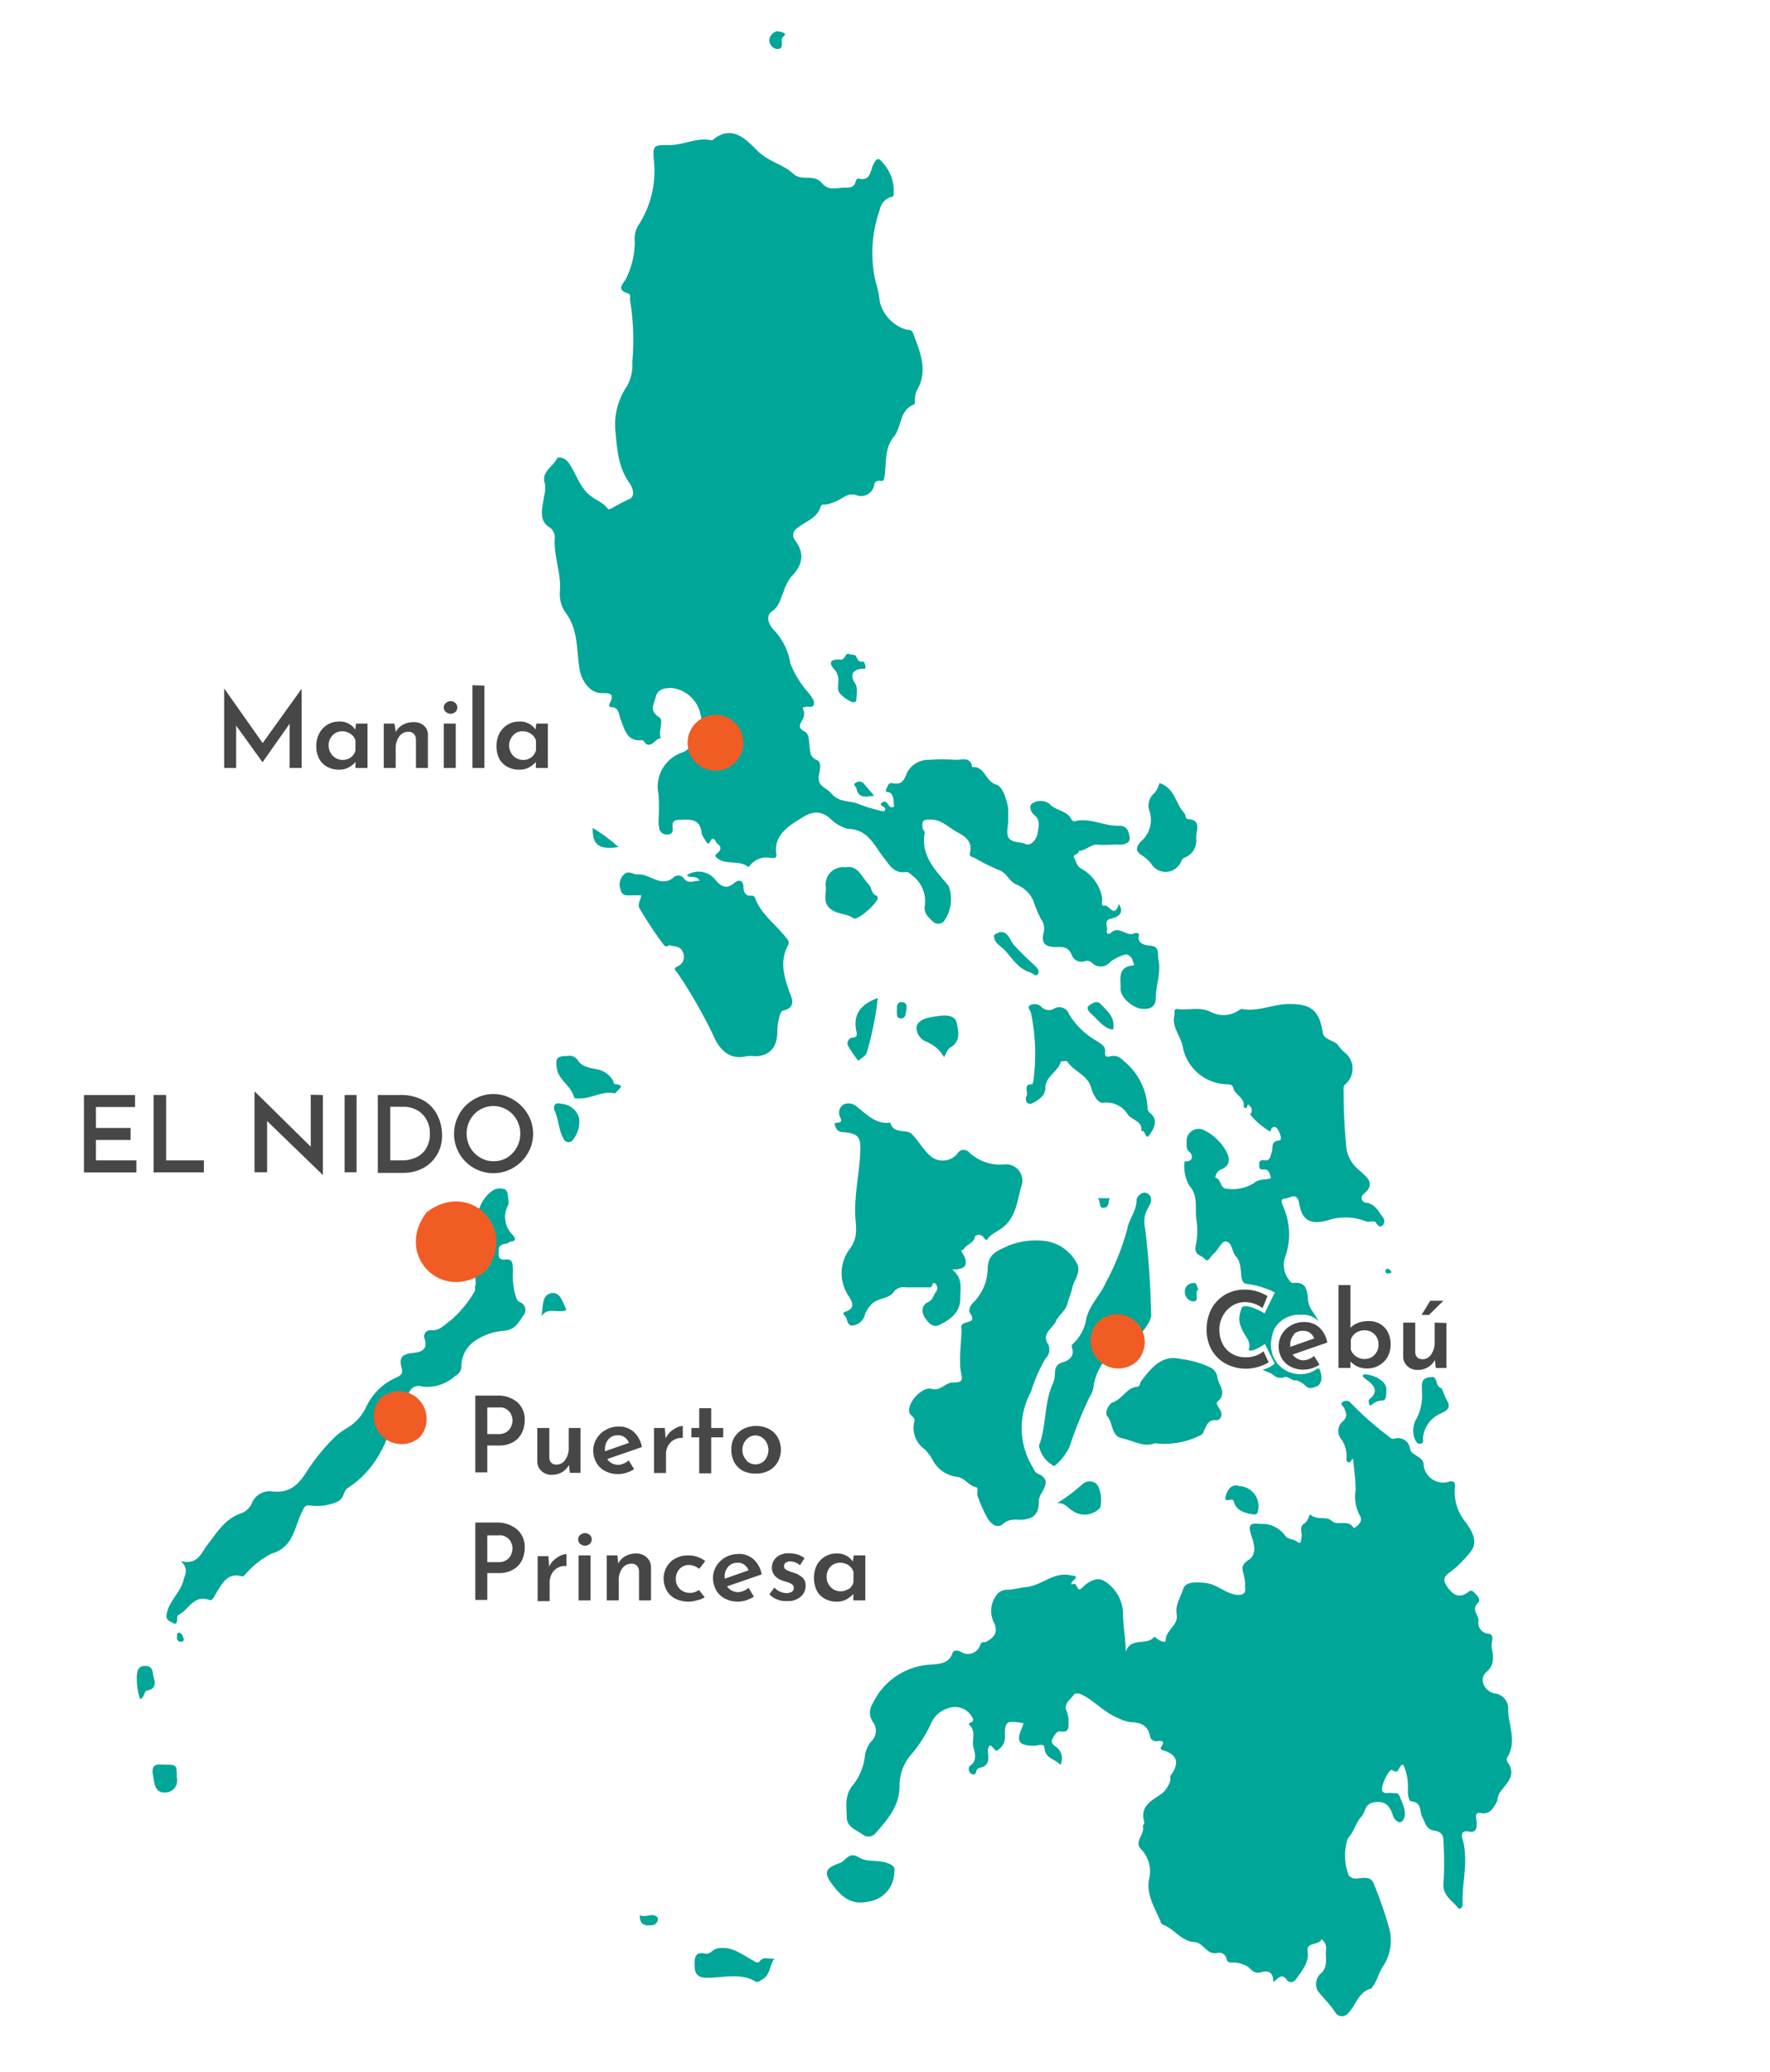 <svg id="Capa_1" data-name="Capa 1" xmlns="http://www.w3.org/2000/svg" viewBox="0 0 147.58 172.67">
  <defs>
    <style>
      .cls-1 {
        fill: #00a698;
      }

      .cls-2 {
        fill: #474748;
      }

      .cls-3 {
        fill: #f15c24;
      }
    </style>
  </defs>
  <title>ubicacion-en-mapa-el-nido-exprime-filipinas</title>
  <path class="cls-1" d="M133.84,161.6l0,0h-.07Z"/>
  <g>
    <path class="cls-1" d="M93.28,75.34c.61.9-.37,1.15-.57,1.19-.76.16-.32.67-.41,1s.19.34.29.24c.7-.72,1.35.35,2,0,.12-.06.43,0,.38.15-.23.84.79.87.89.88.87.06.63.65.73,1.16.23,1.09-.21,2.12-.22,3.18,0,.75-.45,1-1.18.93s-1.78-.94-1.76-1.7-.27-1.77,1-1.91c.28,0,0-.28,0-.44s-.35-.55-.6-.47a3.39,3.39,0,0,0-1.3.65,1,1,0,0,1-1.51,0,.67.67,0,0,0-.65-.08.85.85,0,0,1-1-.51c-.27-.73-.77-.71-1.36-.69-.87,0-1.21-.34-1-1.17a1.3,1.3,0,0,0-.22-1.16A13.31,13.31,0,0,1,86.13,75a2.59,2.59,0,0,0-1.34-1.27c-.68-.26-.81-1-1.54-1.24a16.58,16.58,0,0,1-2-1c-.24-.1-.46-.11-.38-.4.24-.91-.35-1.37-1-1.71-.79-.4-1.4-1.16-2.44-1.08-.57,0-.56.3-.5.68,0,.15.19.31.17.44-.35,1.94.95,3.13,2,4.42a3.15,3.15,0,0,1-.45,3,.72.72,0,0,1-.83,0c-.34-.36-.81-.68-.72-1.32A2.68,2.68,0,0,0,76,72.91c-.15-.12-.26-.26-.45-.24-1,.15-1.38-.57-1.86-1.19-.8-1-1.3-2.38-3-2.41a3.16,3.16,0,0,1-1.45-.84c-1.13-1-2-.32-2.83.2s-1.91,1.33-1.68,2.73c.08.44-.31.34-.54.32a1.75,1.75,0,0,0-1.62.6,1.63,1.63,0,0,1-.17.18c-.78-.66-1.94-.09-2.69-.83-.16-.16,0-.24.12-.35.31-.23.32-.56,0-.75-.16-.09-.32-.88-.67-.1-.07.16-.25,0-.32-.15s-.32-.44-.34-.68c-.13-1.14-.88-1.13-1.76-1.08-.48,0-.73.1-.65.64,0,.3,0,.57-.42.58a.63.63,0,0,1-.7-.49,3,3,0,0,1-.06-.67,19.64,19.64,0,0,0,0-2.17,3,3,0,0,1,2-3.51c.76-.28.95-1.2,1.67-1.6.18-.1-.09-1-.16-1.53A2.8,2.8,0,0,0,56,57.33c-.57,0-1.17.09-1.32.74s-.59,1.14.28,1.7c.42.27-.1,1.16.14,1.75-.51,0-.89,1.12-1.49.16-1.34.17-1.51-.85-1.87-1.75-.15-.39-.12-1-.78-1-.2,0-.2-.18-.1-.36.43-.84-.13-.81-.71-.81-1,0-1.68-1.08-1.83-2-.26-1.6-.09-3.31-1.18-4.73a2.67,2.67,0,0,1-.46-1.72c.14-1.52-.52-2.93-.43-4.42a1,1,0,0,0-.52-1c-.86-.6-.48-1.68-.36-2.56a2.62,2.62,0,0,0,.07-1c-.36-1,.66-1.41,1-2.12.06-.14.6-.13.93.3.69.92.92,2.12,1.93,2.86.44.33,1,.52,1.35,1,.1.15.22,0,.34,0a12.64,12.64,0,0,1,1.42-.75c.63-.22.32-1,.12-1.31-1.05-1.4-1.09-3.09-1.24-4.65a5.74,5.74,0,0,1,1-3.5,3.65,3.65,0,0,0,.43-2A20.41,20.41,0,0,0,52.53,25c0-.18.07-.48-.14-.54-1.18-.34-.28-.91-.14-1.35a7,7,0,0,0,.68-2.95,2.16,2.16,0,0,1,.35-1.47,8.27,8.27,0,0,0,1.24-5.33c-.11-1.27,0-1.28,1.26-1.27s2.3-.67,3.52-.4c0,0,.08,0,.1,0,1.61-1.38,2.8-.08,3.74.86s2.16,1.14,3,1.93c.72.65,1.71,0,2.36.75s1.27.39,1.94.41c.41,0,.77,0,.9-.49,0-.11.16-.29.2-.28,1.06.29,1-.62,1.29-1.18s.43-.57.83-.06a3.43,3.43,0,0,1,.86,2.4c0,.12,0,.35-.08.35a1.36,1.36,0,0,0-1.09,1.11,10.8,10.8,0,0,0-.34,6,8,8,0,0,1,.35,1.68,3.24,3.24,0,0,0,2.25,2.31c.21,0,.4,0,.52.28.58,1.56,1.29,3.11.32,4.76a1.68,1.68,0,0,0-.16.74c0,.16,0,.42-.09.45-1.23.48-1,1.86-1.67,2.68-.82,1-.6,2.23-.79,3.37,0,.25-.12.35-.36.32a.38.38,0,0,0-.49.33,1.11,1.11,0,0,1-1.53.84c-.67-.2-1.12.31-1.62.51a3.34,3.34,0,0,1-.91.29c-.14,0-.33-.06-.4.16-.29,1-1.33,1.26-2,1.83a.67.67,0,0,0-.13,1c.86,1.15.58,2.11-.37,3.07a4.18,4.18,0,0,0-.62,1.27c-.26.55-.32,1.14-.95,1.57s-.15,1.27.22,1.61a5.22,5.22,0,0,1,1.32,2.73,8,8,0,0,0,1.51,2.44c.23.35.55.64.44,1s-.66,0-.93.29a.91.91,0,0,1,0,.93c-.16.33-.49.67.15,1,.43.21.36.81.43,1.25s0,.87.61,1.14c.46.2.22.9.16,1.34-.11.84.6.95,1,1.39.62.78,1.41.64,2.16.87a12.71,12.71,0,0,0,2.27.68c.45-.44-.61-.4-.14-.75.27-.2.42.07.58.29s.43.08.41,0c-.06-.37,0-.82-.31-1.08-.14-.11-.53,0-.32-.37.11-.2.14-.52.52-.44.68.14.93-.17,1.16-.82a2,2,0,0,1,1.86-1.13,17.19,17.19,0,0,1,2.27,0c.51,0,1.2-.27,1.33.61,1.06-.11,1.09,1.2,2,1.45.53.13.85,1.18,1,1.94,0,.35,0,.72,0,1.08,0,.52-.23,1.17.12,1.51s.87.22,1.33.43.94-.45,1-.89.31-1.1-.31-1.56c-.22-.17-.46-.73-.13-.94a1.29,1.29,0,0,1,1.39,0c.53.63,1.51.56,1.89,1.35a.25.25,0,0,0,.33.12c1.25-.28,2.4.44,3.62.39.77,0,.83.62.89,1s-.4.61-.87.58-1.19.06-1.77,0-1,.5-1.61.52c.06.33-.55.26-.39.55s.21.71.6.92a3.52,3.52,0,0,1,1.74,2.4c.06.25-.16.8.21.69S92.92,76.6,93.28,75.34Z"/>
    <path class="cls-1" d="M117,147.06c-.45,0-.25.9-.93.44-.24-.15-1,1.43-.82,1.74s.54.13.82.18.49-.12.66.34c.24.65.63,1.34.26,1.92-.28.42-.74,0-.87-.44-.24-.76-.62-1.17-1.51-1.05s-.72.83-1.11,1.21-.61,1.26-1.12,1.8a4.56,4.56,0,0,0,.07,3.07c.35.45.86.21,1.29.22s.68.08.87.66a31.52,31.52,0,0,1,1.25,3.66,3.89,3.89,0,0,1-.47,2.94c-.46.61-.53,1.33-1,1.87,0,0,0,.07,0,.08-1.13.25-1.31,1.39-2,2.09a.66.66,0,0,1-1,0c-.43-.69-1-1.23-1.51-1.87a1.21,1.21,0,0,1,.2-1.42c.7-.59.41-1.29.48-2a.9.9,0,0,0-.38-.9c-.19.57-1.29.17-1.15,1.05s-.51,1.64-1,2.33a.46.46,0,0,1-.75,0c-.44-.6-.7-.07-1.11.18,0-.73-.34-1-1-.81s-.84-.27-1.14-.46a2.36,2.36,0,0,0-1.39-.34c-.26,0-.33-.14-.38-.33a.63.63,0,0,0-.82-.46c-.84.15-1.08-.87-1.86-.92-1.07-.07-1.66-1.08-2.59-1.44-.21-.07-.2-.24-.26-.36-.46-1.08-1.12-2.07-.94-3.37a2.68,2.68,0,0,0-.63-2.55c-.66-.62.31-1.25.13-1.92,0-.1.15-.25.12-.35-.43-1.44.76-1.84,1.57-2.47a2.4,2.4,0,0,0,.6-1c0-.11,0-.3,0-.38.75-1,.69-1.77-.65-2.15a.18.18,0,0,1-.1-.3c.33-.47,0-.5-.32-.46a.51.51,0,0,1-.63-.43c-.18-.92-.84-1.13-1.64-1.15a3,3,0,0,1-1-.33c-1.15-.45-1.94-1.4-3-1.94-.25-.13-.57-.19-.71,0-.29.4-.89.76-.59,1.36a2.66,2.66,0,0,1,.16.94c0,.47,0,.85-.63.75-.41-.06-.56.36-.72.61s0,.48.31.68a1.18,1.18,0,0,1,.35,1.5c-.43-.52-1.26-.5-1.32-1.41,0-.43-.55-.2-.83-.19-1.34,0-1.58-.34-1-1.61a2.13,2.13,0,0,0,.08-.27c-1.46-.24-1.58-.18-1.54,1.19a1.3,1.3,0,0,1-.53,1c-.34.33-.44-.32-.75-.33-.41.5.24,1.26-.47,1.74-.2.13-.58.06-.65.42s-.34.24-.46.17a.48.48,0,0,1-.09-.62c.67-.42.43-1.11.31-1.56-.15-.62.24-1.33-.32-1.84-.3-.28.62-.12.17-.75a1.62,1.62,0,0,0-1.94-.67,2.26,2.26,0,0,0-1.43,1.25A11.19,11.19,0,0,1,76,146.18a4,4,0,0,0-1,2.67c0,1.67-1,2.78-2,3.92a.77.77,0,0,1-1,.16c-.54-.42-1.4-.64-1.4-1.49s-.22-1.83.53-2.7a4.8,4.8,0,0,0,1-2.51,2.4,2.4,0,0,1,.5-1.1,1.21,1.21,0,0,0,.2-1.56,1.38,1.38,0,0,1-.07-1.6,5.68,5.68,0,0,1,4.78-3.25c.56-.05,1.56,0,1.87-.94.1-.33.51-.23.68-.14a1.08,1.08,0,0,0,1.66-.62c.11-.27.33-.12.48-.2.56-.33,1-.67.7-1.49a2.19,2.19,0,0,1,.11-2.34,1.07,1.07,0,0,1,.93-.51c.52,0,1.08-.17,1.56-.22,1.29-.11,2.27-1.25,3.64-1,.39.09.86,0,.24.53-.08.07-.13.32,0,.24.45-.28.34.77.81.29s1.26-1,1.91-.53a3.26,3.26,0,0,1,1.51,2.77c0,1,.23,2,.22,3.1.42-1.28,1.75-.48,2.36-1.24a.14.14,0,0,1,.09,0c.26.27.87.56.88.29,0-.88,1.09-1.26.92-2.19-.14-.76.33-1.41.54-2.1s1.27-.56,1.83-.51c1,.1,1.69.9,2.68,1,.5,0,.73-.11.65-.64,0-.29,0-.59-.07-.87-.11-.54-.38-.93.37-1.41s.43-1.43.2-2.1c-.28-.86,0-1,.73-.89a2.38,2.38,0,0,1,2.14,1c.18.3.68.23,1,.5s.3-.22.35-.46-.23-.81.19-1.06.43-.87.56-.75c.54.5,1.32.08,1.77.52s1.42-.18,1.82.6c.45-.24.8-.63.49-1.09a3.29,3.29,0,0,1-.33-2.06c0-.8-.11-1.6-.19-2.4,0-.42-.09-.17-.24,0s-.36,0-.34-.24a2.35,2.35,0,0,0-.5-1.72,1.06,1.06,0,0,1,.15-1.35c.48-.4.35-.71.17-1.14-.07-.16-.44-.37-.08-.55a.51.51,0,0,1,.67.16,26.91,26.91,0,0,0,3.1,2.73c.17.16.29.24.47.21a1,1,0,0,1,1.33.87c.13.53,1,.57,1.12,1.18a1.64,1.64,0,0,0,2.18,1.51c.35-.07.49.11.44.44a4,4,0,0,0,.93,3c.42.61,1.08,1.55.36,2.44a9.57,9.57,0,0,1-1.59,1.59c-.49.37-.81.61-.37,1.26s.93,1,1.59.61c.26-.14.37-.39.64-.13s.66.61.35.92c-.58.58.09,1,.06,1.46a.91.91,0,0,0,.87,1.1c.52.09.15.74.22,1.13.13.73.3,1.45-.46,2.08-.59.49-.21,1.58.72,1.76a1.27,1.27,0,0,1,1.12,1.32c0,1.32.76,2.67-.07,4a.43.43,0,0,0,0,.38c.88,1.2-.21,1.86-.7,2.69-.12.21-.09.51-.21.72-.3.48-.52,1-1.34.86-.57-.1-.3.54-.3.82,0,.52-.08.83-.68.72s-.61.29-.5.65c.52,1.81-.07,3.61,0,5.42,0,.22-.2.52-.41.26-.49-.62-1.29-1-1.18-2.07a28.63,28.63,0,0,0,0-3.34c0-.52-.08-.89-.78-1s-.75-.69-1-1.15,0-1.2-.9-1.28c-.22,0-.31-.58-.29-1A4.4,4.4,0,0,0,117,147.06Z"/>
    <path class="cls-1" d="M109.77,115.54c-1,.42-.68-.24-1.77-.54,0,.21-.65-.33-.88-.25a.85.85,0,0,1-.84-.08c-.38-.33-.6-.28-1-.54a2.06,2.06,0,0,0,1-.5l-.81-1.63s-1.11.77-1.36.49a1,1,0,0,0-.07-.86c-.67-1.08-.94-1.58-.47-2.72.57-.27,1.87.54,1.87.54l.85-1.74A6.79,6.79,0,0,0,104,107c-.82,0-.26-1.57-.93-2.27-.38-.39-.31-1.27-.92-1.27-.32,0-.6.76-1,1.06-.2.16-.42.74-.69.4s-.94-.29-.76-1.12a5.93,5.93,0,0,0,.06-2.1c-.15-1.07.19-2-.61-2.92a3.18,3.18,0,0,1-.38-2c.77.06.7-.55.4-.79s-.22-.57-.23-.85a1,1,0,0,1,1.36-1,4.21,4.21,0,0,1,2,1.92c.33.68.11,1.14-.41,1.36a.82.82,0,0,0-.56.73c.54.06.33.92,1,.92a3.39,3.39,0,0,0,2.21-.47c.47-.41.94-.23,1.43-.42-.11-.37-.13-.77-.68-.72-.38,0-.28-.26-.3-.47s.15-.34.36-.31c.56.1.53-.26.68-.64s-.12-.92.62-1c.31,0,.07-.63-.11-.92s-.4-.28-.57,0c0,.06,0,.14-.1.16a6.46,6.46,0,0,1-1.64-1.41.49.49,0,0,0,0-.68c-.31-.4-.19.28-.38.14a.88.88,0,0,0-.17-.06c.18-.76-.66-1-.81-1.5-.09-.33-.19-.38-.49-.41a3.84,3.84,0,0,1-3.78-3.21c-.2-.86-.91-1.59-.68-2.55.05-.2-.1-.56.26-.51.92.13,1.83-.23,2.79.25a2.29,2.29,0,0,0,2.27-.11.62.62,0,0,1,.32-.15c1.39.27,2.66-.45,4-.41,1.79,0,2.45.58,2.73,2.37.06.38.28.48,1,.83.33.16.46.59.85.85a1.72,1.72,0,0,1,0,2.67c-.19.19-.09.43-.11.65a45,45,0,0,0,.25,4.77,2.89,2.89,0,0,0,1.06,1.71c.55.55,1.47,1.09.34,2a.4.4,0,0,0,.27.71c.69.11,1,.72,1.35,1.22a.49.49,0,0,1-.05.7c-.21.13-.38,0-.52-.25s-.6,0-.84-.12a4.71,4.71,0,0,0-2.94-.16c-2,.67-2.44-.28-2.62-1.31s-.77-.46-1.11-.44c-.58,0-.29.48-.18.79a5.63,5.63,0,0,1,.11,4.1,2,2,0,0,0,.3,1.86c.12.16.17.32.42.29,1.09-.12,1.13.71,1.19,1.42s.49,1,.89,1.78a1.81,1.81,0,0,0-1.48-.54,2.35,2.35,0,0,0-2.22,1.18c-1.2,2.93,1.76,4.67,3.6,3.29.16,0,.15,0,.17.06C110.34,114.86,110.15,115.38,109.77,115.54Z"/>
    <path class="cls-1" d="M80.18,110.78c-.28-.92,1.41-.26.72-1.32-.22-.33.08-.79.34-1a4.08,4.08,0,0,0,1.11-2.8c.07-1.27.91-1.44,1.74-1.86a6.24,6.24,0,0,1,3.13-.37,3.52,3.52,0,0,1,2.64,2c.22.74-.33,1.27-.46,1.91-.08.4-.28.83-.38,1.25-.17.67-.76,1-1,1.55s-1.21,1-.63,1.88a1,1,0,0,1-.21,1.18,12.71,12.71,0,0,0-1.21,2.77,6.26,6.26,0,0,0,.13,6.29c.11.2.23.47.41.54,1,.41.69,1,.31,1.67a1.38,1.38,0,0,0-.21.72c0,1-.46,1.41-1.47,1.46-.51,0-1-.1-1.5.34s-1,0-1.28-.43a11.48,11.48,0,0,1-.85-1.89c-.09-.23.1-.69-.11-.73-.64-.12-.93-.78-1.61-.87a2.63,2.63,0,0,1-2-1.35,3.63,3.63,0,0,0-.69-.94,2.17,2.17,0,0,1-.87-2.28c.12-.42-.32-.48-.4-.76-.23-.89,1.11-2.22,1.85-2s1.15-.55,1.81-.53c1.21,0,.49-.54.57-1.73C80,113.21,80.18,111.18,80.18,110.78Z"/>
    <path class="cls-1" d="M79.39,105.79c.94.75.66,1.63.68,2.4,0,1.19-.85,1.79-1.76,2.23-.53.26-.94-.2-1.23-.68s-.18-1,.27-1.21.45-.56.66-.83a.52.52,0,0,0,0-.71c-.32-.27-.22.29-.44.29-.69,0-1.37,0-2.06,0a1,1,0,0,0-1,.39c-.45.65-1.41.44-1.94,1.13a2.43,2.43,0,0,0-.43.66,1.23,1.23,0,0,1-1,1c-.56.06-.44-.54-.68-.79s-.15-.3.08-.38c.83-.29.48-.86.23-1.27a3.37,3.37,0,0,1,.07-3.93c.76-1,.51-1.88.47-2.79-.07-1.79.34-3.52.42-5.29.07-1.3-.2-1.57-1.5-1.67a.58.58,0,0,1-.55-.41c-.25-.48.14-.32.35-.41s.05-.31,0-.47a.8.8,0,0,1,.29-1,1,1,0,0,1,1.11.17c.82.61,1.58,1.51,2.8,1.33.27,1,1.34.52,1.77.93s.9,1.19,1.45,1.74a1.59,1.59,0,0,0,2.36-.06.6.6,0,0,1,1-.12,3.79,3.79,0,0,0,2.92,1,1.35,1.35,0,0,1,1.41,1.86c-.32,1.16-.4,2.4-1.43,3.31-.45.4-1.08.57-1.42,1.11,0,.07-.2-.06-.27-.19-.19-.34-.7-.21-.72-.09-.09.58-.71.63-.93,1.05,0,.09-.34,0-.16.28C80.78,105.26,80.65,105.82,79.39,105.79Z"/>
    <path class="cls-1" d="M15.08,130.09c1.43.36,1.71-.71,2.18-1.31.85-1.07,1.49-2.26,2.94-2.7a1.64,1.64,0,0,0,.79-.79,1.59,1.59,0,0,1,1.73-1c1.53.17,2.25-.68,2.92-1.76a17.29,17.29,0,0,1,2.24-2.74,5.26,5.26,0,0,1,1-.75,4.11,4.11,0,0,0,1.65-1.79,4.94,4.94,0,0,1,2.53-2.46c.44-.2.55-.38.42-.83-.2-.71-.05-1.1.84-1.2.47-.06,1.45-.1,1.08-1.2a.52.52,0,0,1,.54-.71c.73.08,1.11-.47,1.62-.8a9.47,9.47,0,0,0,2-2.41c.1-.13,0-.37.09-.56.1-.36-.31-.91.48-1,.31,0,.06-1.22-.27-1.51a4.37,4.37,0,0,1-.78-1c-.07-.13-.15-.57.16-.55.9,0,.61-.6.59-1a3,3,0,0,1,1.13-2.72,1.09,1.09,0,0,1,1-.22c.33,0,.39.44.41.76s.07.44,0,.58a2.07,2.07,0,0,0,.32,2.43c.65.72-.15.53-.27.7s-.88,0-.83.67c0,.38-.12.81.56.74s.57.46.63.86a6.3,6.3,0,0,0,.16,2c.13.32.08.58.52.74a.71.71,0,0,1,.23,1c-.43.57-.66,1.25-1.67,1.34a4.94,4.94,0,0,0-2.45.86,2.59,2.59,0,0,0-1.1,2.2.9.9,0,0,1-.51.7,3.49,3.49,0,0,1-2.76.89.85.85,0,0,0-1.09.49c-.09.18-.56.3-.83.27-1-.12-.73.53-.72,1a6.12,6.12,0,0,1-.86,3.75A8,8,0,0,1,29,124c-.34.18-.3.8-.76,1.09a4.11,4.11,0,0,1-2.43.36c-.45,0-.46.21-.64.57-.63,1.26-.69,2.91-2.5,3.44a7,7,0,0,0-2.15,1.67c-.12.1-.19.27-.35.23-1.27-.34-1.66.66-2.17,1.44-.16.24-.24.63-.58.52-1.2-.41-1.62.67-2.36,1.15-.13.1-.28.12-.28.33s0,.66-.34.46-.67-.22-.53-.84c.22-1,1.06-1.67,1.36-2.62C15.39,131.23,15.79,130.78,15.08,130.09Z"/>
    <path class="cls-1" d="M58.35,73.39c-.37-.53-.83-.14-1.08-.46a1.78,1.78,0,0,1,2.36.37c.43.52.9.88,1.6.28.29-.25.73-.34.76.35,0,.36.14.78.69.71.2,0,.25.11.31.28.48,1.23,1.54,2,2.37,3,.22.26.52.54.35.85-.72,1.33-.35,2.57.11,3.88.14.41.68,1.3-.54,1.57-.29.07-.47,1.17-.47,1.8,0,1.25-.66,2-1.87,2a2.65,2.65,0,0,0-.69,0c-1.52.37-2.32-.69-2.77-1.72a40.32,40.32,0,0,0-3-5.23c-.1-.16-.45-.35.06-.56a.86.86,0,0,0,.37-1.21c-.18-.48-.72-.4-1.1-.54-.09,0-.23.25-.45,0a30.64,30.64,0,0,1-2-3c-.26-.36.05-.73.11-1.15h-.82c-.39,0-.79.07-.91-.48a1.17,1.17,0,0,1,.37-1.33c.35-.25.8.1,1,.07,1.06-.13,2,1.21,3.12.19a.58.58,0,0,1,.73.07C57.36,73.72,57.8,73.39,58.35,73.39Z"/>
    <path class="cls-1" d="M86.63,120.47c.63-1.66.41-3.51,1.14-5.13a2.23,2.23,0,0,0,.19-.83c0-.45.06-.81.68-1,.43-.11,1-.48.74-1.2a.25.25,0,0,1,.08-.32,3.64,3.64,0,0,0,1.12-2.12c.28-1.16,1.2-2,1.63-3A21,21,0,0,0,94,102.38c.12-.76.78-1.49.77-2.42,0-.2.48-.78.93-.49s.27.8.06,1.13a2.3,2.3,0,0,0-.28,1.77,70.44,70.44,0,0,1,.5,7.26c0,.65-1.34,2.23-2,2.42a4.34,4.34,0,0,0-2.8,3.51,1.89,1.89,0,0,1-.3.79,35.47,35.47,0,0,0-1.7,4.2,4.37,4.37,0,0,1-1.13,1.5c-.18.17-.23.15-.36,0A2.33,2.33,0,0,1,86.63,120.47Z"/>
    <path class="cls-1" d="M96.29,120.27c-.92.37-1.8-.22-2.73-.41s-.73-1.26-1.24-1.85c-.27-.3.19-1.06.44-1.14.81-.27,1.17-1.2,2-1.3.32,0,.27-.33.4-.49.83-1.09,1.72-2.21,3.28-1.83A7.72,7.72,0,0,1,101,114a1.05,1.05,0,0,1,.51.81c.11.65.84,1.27,0,2-.19.16.16.51.27.77.19.42-.09.79-.35.77-.67-.06-.79.37-1,.79-.11.21-.07.33-.32.46A6.66,6.66,0,0,1,96.29,120.27Z"/>
    <path class="cls-1" d="M85.62,91.24c.08-.3-.32-.9.46-.89a1.23,1.23,0,0,0,.1-.44,16.66,16.66,0,0,0-.22-5.5c-.06-.22-.39-.52,0-.68a.86.86,0,0,1,.82.12.85.85,0,0,0,1.13.19.86.86,0,0,1,1.23.49,6.44,6.44,0,0,0,2.36,2.25c.31.23.7.39.64.9s.3.37.52.33c.58-.11.88.26,1.25.59a5.31,5.31,0,0,1,1.77,3.75.58.58,0,0,0,.26.44c.67.59.26,1.27-.1,1.79s-.31-.5-.68-.31c.13-.84-.75-.91-1.11-1.37a2.07,2.07,0,0,0-2.06-1c-.44.07-.85-.68-1-1.2-.26-1.13-1.46-1.38-2-2.24,0-.08-.52,0-.54,0-.21.86-1.28,1.22-1.29,2.2,0,.68-.59,1-1,1.24S85.36,91.84,85.62,91.24Z"/>
    <path class="cls-1" d="M96.67,65.25C98,65.7,98,67,98.76,67.77c.09.1.08.47.24.48,1.31.08.66,1.07.74,1.66a1.51,1.51,0,0,1-1,1.57c-.22.11-.22.3-.32.44A1.4,1.4,0,0,1,96,72a2.94,2.94,0,0,0-.7-.66c-.33-.22-.83-.5-.18-1.21a2.36,2.36,0,0,0,.7-2.61,1.34,1.34,0,0,1,.41-1.41A1.94,1.94,0,0,0,96.67,65.25Z"/>
    <path class="cls-1" d="M74.57,156a2.51,2.51,0,0,1-2.16,2.47c-1.45.31-2.22-.38-3-1.41s-.57-1.38.54-1.78a1.12,1.12,0,0,0,.25-.11c.44-.32.67-.85,1.48-.35.55.35,1.45.18,2.21.4C74.53,155.44,74.63,155.62,74.57,156Z"/>
    <path class="cls-1" d="M70.49,72.28c1.05-.22,1.33.8,1.91,1.38.3.3.24.87.73,1,0,0,.05.11.05.17,0,.42-1.67,1.91-2,1.7-.57-.41-1.29-.32-1.87-.74-.77-.55-.39-1.27-.46-1.92A1.44,1.44,0,0,1,70.49,72.28Z"/>
    <path class="cls-1" d="M64.57,163.22c-.43.58-.32,1.33-1,1.73-.19.12-.41.27-.54.2-1.32-.8-2.75-.31-4.11-.33-.81,0-1-.45-1-.95s-.1-1.29.87-1.07c.45.11.61-.38,1.06-.44,1.2-.19,2,.51,2.91,1,.26.16.42.29.59.07C63.69,163,64.11,163.29,64.57,163.22Z"/>
    <path class="cls-1" d="M47.32,88a.81.81,0,0,1,.87.38c.36.55,1.09.63,1.63.74a1.94,1.94,0,0,1,1.27.89c.09.12,0,.33.27.35.74.07.29.35.09.58-.06.07-.16.19-.21.17-1-.22-1.94.45-2.94.43-.15,0-.43,0-.44-.09-.24-1-1.31-1.43-1.44-2.47C46.32,88.19,46.41,88,47.32,88Z"/>
    <path class="cls-1" d="M115.59,115.76c0,1.55-.3.51-1.25,1.33-.21.19-.25-.41-.19-.46,1.11-.86,0-1.47-.39-1.79C113,114.17,115.59,114.66,115.59,115.76Z"/>
    <path class="cls-1" d="M78.71,88.09a3,3,0,0,0-1.47-1.28,1.26,1.26,0,0,1-.82-1.13c0-.46.45-.74.92-.85a9.78,9.78,0,0,1,1.06-.18c.59-.07,1.26,0,1.38.62s.35,1.48-.5,2C79,87.4,78.93,87.75,78.71,88.09Z"/>
    <path class="cls-1" d="M119.33,114.76c.54-.12.32.74.81.91.12,0,.28.66.49,1,.54.86-.39,1-.72,1.23a2.41,2.41,0,0,0-1.26,1.94c0,.17.09.4-.2.47s-.42-.24-.51-.44a2,2,0,0,1,.22-1.74,4.3,4.3,0,0,0,.4-2.17C118.6,115.55,118.32,114.8,119.33,114.76Z"/>
    <path class="cls-1" d="M73.19,83.17a27.35,27.35,0,0,1-.9,4.48c-.09.37-.47.5-.72.75a9.74,9.74,0,0,1-.87-1.26.49.49,0,0,1,.42-.68c.36,0,.34-.28.29-.49C71.08,84.49,71.83,83.65,73.19,83.17Z"/>
    <path class="cls-1" d="M88.12,125.28a14.61,14.61,0,0,0,2.18-1.64.91.91,0,0,1,.93-.11c.61.22.7,1.87.45,2.17a1.76,1.76,0,0,1-2.23.22C89.06,125.7,88.76,125.17,88.12,125.28Z"/>
    <path class="cls-1" d="M70.8,54.51c.29.07.53.06.57.15.13.28.2.58.63.46a1,1,0,0,1,.17.49c0,.2-.26.11-.41.13-.72.13-.89.56-.47,1.2.29.45.1.93.11,1.4,0,.2-.27.2-.39.15a2.77,2.77,0,0,1-1-.73c-.21-.27-.12-.57-.12-.85a1.41,1.41,0,0,0-.22-1c-.71-.74-.38-1,.43-.94C70.48,55,70.48,54.33,70.8,54.51Z"/>
    <path class="cls-1" d="M46.86,92a1.58,1.58,0,0,1,1.43,1.21,2.42,2.42,0,0,1-.6,1.87.45.45,0,0,1-.7-.18c-.42-.73-.4-1.58-.74-2.32C46.09,92.17,46.26,91.8,46.86,92Z"/>
    <path class="cls-1" d="M103.33,123.84a1.69,1.69,0,0,1,1.55,2.12c-.07.29-.26.25-.44.23s-1.36-.17-1.54-1a.65.65,0,0,0-.08-.17c-.14-.21-.88.35-.59-.46C102.44,124,102.75,123.66,103.33,123.84Z"/>
    <path class="cls-1" d="M14.74,148.12a1,1,0,0,1-1,1.26c-.91,0-.85-.85-1-1.54-.13-.93.46-.79,1-.78C14.74,147.06,14.74,147.06,14.74,148.12Z"/>
    <path class="cls-1" d="M82.88,77.92c1.08-.76,1.31.45,1.65.82.55.59,1.12,1.16,1.71,1.69.29.26.46.52.29.76s-.42-.08-.62-.15c-1-.3-1.47-1.12-2.1-1.82C83.44,78.81,82.84,78.6,82.88,77.92Z"/>
    <path class="cls-1" d="M11.68,141.6a5.71,5.71,0,0,1-.27-2c.06-.36.08-.74.63-.77s.69.31.72.68.51,1.17-.48,1.37C12,140.88,12.11,141.41,11.68,141.6Z"/>
    <path class="cls-1" d="M92.81,85.8C92,85.71,91.59,85,91,84.5c-.24-.2-.47-.52-.18-.72s.65-.46,1-.06C92.39,84.3,93,84.83,92.81,85.8Z"/>
    <path class="cls-1" d="M47.23,109.16c-.69.35-1.53-.31-2.09.53.16-.74,0-1.76.8-1.92S46.92,108.56,47.23,109.16Z"/>
    <path class="cls-1" d="M49.42,69a12.88,12.88,0,0,1,2.14,1.59C49.93,70.84,49.38,70.39,49.42,69Z"/>
    <path class="cls-1" d="M64.82,2.6c.75.13.72.25.46.49s.2,1-.49,1a.77.77,0,0,1-.65-.74A.83.83,0,0,1,64.82,2.6Z"/>
    <path class="cls-1" d="M99.93,107.45c-.42.24.16,1-.44,1-.37,0-.67-.36-.7-.76a.71.71,0,0,1,.7-.77C99.86,106.87,99.75,107.29,99.93,107.45Z"/>
    <path class="cls-1" d="M72.89,66.31c-.7.09-1.29.24-1.47-.56,0-.17-.33-.33-.12-.48a.51.51,0,0,1,.7,0C72.27,65.6,72.53,65.91,72.89,66.31Z"/>
    <path class="cls-1" d="M53.34,159.6c.55.25,1.1-.28,1.51.22a.53.53,0,0,1-.42.61C53.91,160.47,53.35,160.55,53.34,159.6Z"/>
    <path class="cls-1" d="M74.78,84.14c0-.26,0-.64.4-.63s.45.28.39.64-.06.74-.47.72S74.8,84.43,74.78,84.14Z"/>
    <path class="cls-1" d="M91.54,99.85h1c-.18.3,0,.72-.48.8S91.79,100.12,91.54,99.85Z"/>
    <path class="cls-1" d="M15.33,136.57c0,.24-.15.25-.31.25s-.28-.19-.27-.38,0-.46.24-.37S15.22,136.4,15.33,136.57Z"/>
    <path class="cls-1" d="M115.79,105.74c.06.07.19.15.22.25s-.15.12-.24.13-.25,0-.25-.18S115.61,105.73,115.79,105.74Z"/>
  </g>
  <g>
    <path class="cls-2" d="M25.15,57.37V64h-1V60.31l-2.26,3.21h0l-2.2-3.05V64h-1V57.37h0l3.21,4.55,3.27-4.55Z"/>
    <path class="cls-2" d="M30.64,60.3V64h-1V63.5a1.93,1.93,0,0,1-.55.44,1.58,1.58,0,0,1-.8.2,2.07,2.07,0,0,1-1-.23,1.7,1.7,0,0,1-.67-.66,2.27,2.27,0,0,1-.25-1.08,2.2,2.2,0,0,1,.26-1.07,1.84,1.84,0,0,1,.69-.72,1.79,1.79,0,0,1,.94-.25,1.52,1.52,0,0,1,1.36.67l.07-.5Zm-1.39,2.82a1.07,1.07,0,0,0,.39-.59v-.82a1,1,0,0,0-.41-.55,1.14,1.14,0,0,0-.7-.22,1.05,1.05,0,0,0-.8.34,1.14,1.14,0,0,0-.33.84,1.23,1.23,0,0,0,.16.61,1.21,1.21,0,0,0,.43.44,1.17,1.17,0,0,0,1.26-.05Z"/>
    <path class="cls-2" d="M35.32,60.45a1,1,0,0,1,.36.81V64h-1V61.62a.71.71,0,0,0-.17-.46.63.63,0,0,0-.47-.18.9.9,0,0,0-.75.39,1.64,1.64,0,0,0-.3,1V64H32V60.3h.89L33,61a1.42,1.42,0,0,1,.59-.6,1.73,1.73,0,0,1,.89-.22A1.24,1.24,0,0,1,35.32,60.45Z"/>
    <path class="cls-2" d="M37.18,58.58a.6.6,0,0,1,.4-.15.55.55,0,0,1,.38.15.48.48,0,0,1,.17.38.45.45,0,0,1-.17.37.55.55,0,0,1-.38.15.6.6,0,0,1-.4-.15A.46.46,0,0,1,37,59,.49.49,0,0,1,37.18,58.58ZM38,60.3V64h-1V60.3Z"/>
    <path class="cls-2" d="M40.39,57.14V64h-1v-6.9Z"/>
    <path class="cls-2" d="M45.68,60.3V64h-1V63.5a2.08,2.08,0,0,1-.55.44,1.62,1.62,0,0,1-.81.2,2,2,0,0,1-1-.23,1.66,1.66,0,0,1-.68-.66,2.27,2.27,0,0,1-.24-1.08,2.2,2.2,0,0,1,.25-1.07,1.84,1.84,0,0,1,.69-.72,1.81,1.81,0,0,1,.94-.25,1.53,1.53,0,0,1,1.37.67l.07-.5Zm-1.39,2.82a1.14,1.14,0,0,0,.4-.59v-.82a1,1,0,0,0-.41-.55,1.17,1.17,0,0,0-.71-.22,1,1,0,0,0-.79.34,1.24,1.24,0,0,0-.17,1.45,1.11,1.11,0,0,0,.42.44,1.18,1.18,0,0,0,.58.16A1.08,1.08,0,0,0,44.29,63.12Z"/>
  </g>
  <g>
    <path class="cls-2" d="M43.13,116.85a1.89,1.89,0,0,1,.62,1.52,2.43,2.43,0,0,1-.22,1,1.85,1.85,0,0,1-.71.79,2.4,2.4,0,0,1-1.26.3h-.93v2.24h-1V116.3h1.82A2.47,2.47,0,0,1,43.13,116.85Zm-.89,2.48a1,1,0,0,0,.37-.44,1.16,1.16,0,0,0-.15-1.26,1,1,0,0,0-.88-.34h-.95v2.22h.93A1.16,1.16,0,0,0,42.24,119.33Z"/>
    <path class="cls-2" d="M48.4,119v3.74h-.89l-.07-.67a1.52,1.52,0,0,1-.57.61,1.66,1.66,0,0,1-.87.22,1.19,1.19,0,0,1-.85-.31,1.05,1.05,0,0,1-.35-.81V119h1v2.42c0,.42.22.63.61.63a.85.85,0,0,0,.72-.4,1.65,1.65,0,0,0,.29-1V119Z"/>
    <path class="cls-2" d="M52.42,121.7l.45.73a2.5,2.5,0,0,1-.64.3,2.34,2.34,0,0,1-.67.11,2.23,2.23,0,0,1-1.12-.26,1.74,1.74,0,0,1-.72-.7,2.11,2.11,0,0,1-.26-1,1.89,1.89,0,0,1,.29-1,2,2,0,0,1,.77-.73,2.14,2.14,0,0,1,1.06-.27,1.84,1.84,0,0,1,1.27.45,2.26,2.26,0,0,1,.67,1.26l-2.89,1a1.06,1.06,0,0,0,.4.36,1.26,1.26,0,0,0,.55.12A1.5,1.5,0,0,0,52.42,121.7Zm-1.69-1.76a1.25,1.25,0,0,0-.29.85.66.66,0,0,0,0,.15l2-.7a1,1,0,0,0-.33-.45.89.89,0,0,0-.58-.18A1,1,0,0,0,50.73,119.94Z"/>
    <path class="cls-2" d="M55.88,119.33a2.26,2.26,0,0,1,.56-.37,1.23,1.23,0,0,1,.49-.13l0,1a1.28,1.28,0,0,0-1.22.64,1.35,1.35,0,0,0-.18.67v1.61h-1V119h.9l.07.87A1.79,1.79,0,0,1,55.88,119.33Z"/>
    <path class="cls-2" d="M59.3,117.35V119h1v.78h-1v3h-1v-3h-.65V119h.65v-1.65Z"/>
    <path class="cls-2" d="M61.21,119.81a2,2,0,0,1,.75-.72,2.39,2.39,0,0,1,2.17,0,1.81,1.81,0,0,1,.73.72,2.13,2.13,0,0,1,0,2,1.83,1.83,0,0,1-.73.73,2.28,2.28,0,0,1-1.09.26A2.38,2.38,0,0,1,62,122.6a1.81,1.81,0,0,1-.75-.7,2.07,2.07,0,0,1-.27-1.07A2,2,0,0,1,61.21,119.81Zm1,1.88a1.05,1.05,0,0,0,1.55,0,1.32,1.32,0,0,0,0-1.7,1,1,0,0,0-1.55,0,1.24,1.24,0,0,0-.31.85A1.2,1.2,0,0,0,62.25,121.69Z"/>
    <path class="cls-2" d="M43.13,127.47a1.93,1.93,0,0,1,.62,1.53,2.46,2.46,0,0,1-.22,1,1.77,1.77,0,0,1-.71.78,2.31,2.31,0,0,1-1.26.31h-.93v2.24h-1v-6.45h1.82A2.52,2.52,0,0,1,43.13,127.47ZM42.24,130a.94.94,0,0,0,.37-.45,1.15,1.15,0,0,0-.15-1.25,1,1,0,0,0-.88-.35h-.95v2.23h.93A1.16,1.16,0,0,0,42.24,130Z"/>
    <path class="cls-2" d="M46.19,130a2.36,2.36,0,0,1,.56-.37,1.29,1.29,0,0,1,.48-.12l0,1a1.19,1.19,0,0,0-.73.14,1.24,1.24,0,0,0-.49.5,1.32,1.32,0,0,0-.18.67v1.61h-1v-3.75h.89l.07.87A1.68,1.68,0,0,1,46.19,130Z"/>
    <path class="cls-2" d="M48.38,127.91a.6.6,0,0,1,.4-.15.6.6,0,0,1,.39.15.5.5,0,0,1,.17.38.5.5,0,0,1-.17.37.6.6,0,0,1-.39.15.6.6,0,0,1-.4-.15.46.46,0,0,1-.17-.37A.47.47,0,0,1,48.38,127.91Zm.86,1.71v3.75h-1v-3.75Z"/>
    <path class="cls-2" d="M53.92,129.78a1.1,1.1,0,0,1,.36.81v2.78h-1v-2.43a.73.73,0,0,0-.17-.46.63.63,0,0,0-.47-.17.92.92,0,0,0-.76.39,1.67,1.67,0,0,0-.29,1v1.67h-1v-3.75h.89l.07.67a1.51,1.51,0,0,1,.59-.61,1.83,1.83,0,0,1,.89-.22A1.24,1.24,0,0,1,53.92,129.78Z"/>
    <path class="cls-2" d="M58.14,133.35a2.27,2.27,0,0,1-.72.12,2.41,2.41,0,0,1-1.1-.24,1.68,1.68,0,0,1-.73-.69,2.1,2.1,0,0,1-.26-1,1.91,1.91,0,0,1,.28-1,1.77,1.77,0,0,1,.73-.68,2.06,2.06,0,0,1,1-.24,2.26,2.26,0,0,1,1.46.47l-.5.65a1.82,1.82,0,0,0-.39-.23,1.28,1.28,0,0,0-.48-.09,1,1,0,0,0-.77.33,1.17,1.17,0,0,0-.31.83,1.13,1.13,0,0,0,1.17,1.16,1.11,1.11,0,0,0,.75-.25l.49.62A1.73,1.73,0,0,1,58.14,133.35Z"/>
    <path class="cls-2" d="M62.41,132.32l.45.74a3.5,3.5,0,0,1-.65.3,2.28,2.28,0,0,1-.66.11,2.34,2.34,0,0,1-1.12-.26,1.78,1.78,0,0,1-.73-.71,2.15,2.15,0,0,1-.25-1,1.94,1.94,0,0,1,.28-1,2.08,2.08,0,0,1,.77-.73,2.18,2.18,0,0,1,1.07-.27,1.79,1.79,0,0,1,1.26.44,2.27,2.27,0,0,1,.68,1.26l-2.89,1a1,1,0,0,0,.4.35,1.12,1.12,0,0,0,.55.13A1.46,1.46,0,0,0,62.41,132.32Zm-1.69-1.76a1.21,1.21,0,0,0-.3.85c0,.07,0,.12,0,.15l2-.7a1.17,1.17,0,0,0-.34-.45.86.86,0,0,0-.57-.18A1,1,0,0,0,60.72,130.56Z"/>
    <path class="cls-2" d="M64.79,133.29a1.72,1.72,0,0,1-.64-.43l.42-.56a1.4,1.4,0,0,0,1,.46.91.91,0,0,0,.43-.1.33.33,0,0,0,.18-.31A.35.35,0,0,0,66,132a1.71,1.71,0,0,0-.39-.17l-.28-.08a1.57,1.57,0,0,1-.73-.44,1,1,0,0,1-.24-.68,1.08,1.08,0,0,1,.16-.58,1.12,1.12,0,0,1,.47-.44,1.61,1.61,0,0,1,.76-.17,2.65,2.65,0,0,1,.74.1,2,2,0,0,1,.59.31l-.38.59a1.23,1.23,0,0,0-.8-.32.65.65,0,0,0-.38.1.32.32,0,0,0-.15.28.34.34,0,0,0,.15.3,2.5,2.5,0,0,0,.52.22l.19.06a1.77,1.77,0,0,1,.69.4.86.86,0,0,1,.25.66,1.17,1.17,0,0,1-.4.91,1.56,1.56,0,0,1-1.12.37A2,2,0,0,1,64.79,133.29Z"/>
    <path class="cls-2" d="M72.15,129.62v3.75h-1v-.54a2.31,2.31,0,0,1-.55.44,1.62,1.62,0,0,1-.81.2,2,2,0,0,1-1-.23,1.63,1.63,0,0,1-.68-.67,2.48,2.48,0,0,1,0-2.15,1.88,1.88,0,0,1,.69-.71,1.81,1.81,0,0,1,.94-.25,1.55,1.55,0,0,1,1.37.67l.07-.51Zm-1.39,2.82a1.07,1.07,0,0,0,.4-.58V131a1,1,0,0,0-.41-.56,1.24,1.24,0,0,0-.71-.21,1.09,1.09,0,0,0-.8.33,1.2,1.2,0,0,0-.32.85,1.16,1.16,0,0,0,.16.61,1.16,1.16,0,0,0,1.68.38Z"/>
  </g>
  <g>
    <path class="cls-2" d="M11.26,91.25v1H8V94h2.89v1H8V96.7h3.37v1H7V91.25Z"/>
    <path class="cls-2" d="M13.85,91.25V96.7H17v1H12.81V91.25Z"/>
    <path class="cls-2" d="M26.92,91.25v6.67h0l-4.65-4.5,0,4.27H21.22V91h.06l4.63,4.56,0-4.33Z"/>
    <path class="cls-2" d="M29.73,91.25v6.44h-1V91.25Z"/>
    <path class="cls-2" d="M31.5,91.25h1.84a3.89,3.89,0,0,1,2,.47A2.91,2.91,0,0,1,36.5,93a3.71,3.71,0,0,1,.36,1.61,3.13,3.13,0,0,1-.44,1.65,3,3,0,0,1-1.17,1.1,3.49,3.49,0,0,1-1.6.38H31.5Zm2,5.45a2.77,2.77,0,0,0,1.22-.26,1.92,1.92,0,0,0,.82-.75,2.32,2.32,0,0,0,.3-1.2,2.28,2.28,0,0,0-.33-1.27,2,2,0,0,0-.82-.75,2.35,2.35,0,0,0-1-.24H32.54V96.7Z"/>
    <path class="cls-2" d="M38.29,92.84a3.24,3.24,0,0,1,1.2-1.21,3.17,3.17,0,0,1,3.29,0A3.42,3.42,0,0,1,44,92.84a3.21,3.21,0,0,1,0,3.28,3.32,3.32,0,0,1-1.21,1.2,3.28,3.28,0,0,1-4.49-4.48Zm.92,2.79a2.25,2.25,0,0,0,.82.83,2.11,2.11,0,0,0,1.13.31,2.16,2.16,0,0,0,1.12-.3,2.3,2.3,0,0,0,.8-.84,2.27,2.27,0,0,0,.3-1.15,2.31,2.31,0,0,0-.3-1.16,2.21,2.21,0,0,0-.82-.84,2.2,2.2,0,0,0-2.25,0,2.18,2.18,0,0,0-.81.84,2.3,2.3,0,0,0-.29,1.16A2.27,2.27,0,0,0,39.21,95.63Z"/>
  </g>
  <g>
    <path class="cls-2" d="M105,113.88a3.58,3.58,0,0,1-2.84-.26,3,3,0,0,1-1.16-1.17,3.48,3.48,0,0,1-.4-1.63,3.77,3.77,0,0,1,.4-1.73,3.08,3.08,0,0,1,1.13-1.19,3.21,3.21,0,0,1,1.64-.43,3.51,3.51,0,0,1,1.05.15,4,4,0,0,1,.86.39l-.41,1a2.5,2.5,0,0,0-1.46-.5,2,2,0,0,0-1.06.3,2.22,2.22,0,0,0-.78.83,2.33,2.33,0,0,0-.3,1.16,2.57,2.57,0,0,0,.27,1.19,2,2,0,0,0,.77.82,2.23,2.23,0,0,0,1.16.3,2.57,2.57,0,0,0,.85-.14,2.37,2.37,0,0,0,.63-.36l.43.92A4,4,0,0,1,105,113.88Z"/>
    <path class="cls-2" d="M109.57,113l.45.73a3,3,0,0,1-.65.3,2.28,2.28,0,0,1-.66.11,2.32,2.32,0,0,1-1.12-.26,1.78,1.78,0,0,1-.73-.71,2,2,0,0,1-.25-1,2,2,0,0,1,.28-1,2.08,2.08,0,0,1,.77-.73,2.18,2.18,0,0,1,1.07-.27,1.86,1.86,0,0,1,1.26.44,2.27,2.27,0,0,1,.68,1.27l-2.89,1a1,1,0,0,0,.4.35,1.12,1.12,0,0,0,.55.13A1.55,1.55,0,0,0,109.57,113Zm-1.69-1.77a1.23,1.23,0,0,0-.3.85c0,.07,0,.12,0,.16l2-.7a1.13,1.13,0,0,0-.34-.46.92.92,0,0,0-.57-.17A1,1,0,0,0,107.88,111.18Z"/>
    <path class="cls-2" d="M115.05,110.32a1.66,1.66,0,0,1,.66.68,2.2,2.2,0,0,1,.24,1,2.16,2.16,0,0,1-.26,1.08,1.82,1.82,0,0,1-.72.71,1.9,1.9,0,0,1-1,.25,1.78,1.78,0,0,1-.78-.16,1.83,1.83,0,0,1-.59-.43V114h-1v-6.91h1v3.56a1.81,1.81,0,0,1,.63-.41,2.5,2.5,0,0,1,.88-.15A1.79,1.79,0,0,1,115.05,110.32Zm-.44,2.58a1.18,1.18,0,0,0,.33-.86,1.21,1.21,0,0,0-.15-.6,1.16,1.16,0,0,0-.42-.43,1.14,1.14,0,0,0-.58-.15,1.28,1.28,0,0,0-.73.21,1.07,1.07,0,0,0-.43.57v.83a1.14,1.14,0,0,0,.44.57,1.22,1.22,0,0,0,.72.21A1.09,1.09,0,0,0,114.61,112.9Z"/>
    <path class="cls-2" d="M120.6,110.25V114h-.89l-.07-.67a1.49,1.49,0,0,1-.57.6,1.57,1.57,0,0,1-.87.23,1.19,1.19,0,0,1-.85-.31A1.05,1.05,0,0,1,117,113v-2.78h1v2.42c0,.42.22.62.61.63a.85.85,0,0,0,.72-.4,1.67,1.67,0,0,0,.29-1v-1.65Zm-1.45-.67h-.62l.72-1.18h1.09Z"/>
  </g>
  <path class="cls-3" d="M40.49,105.94c-3.59,2.74-7.66-1.32-4.92-4.92h0C39.16,98.28,43.23,102.35,40.49,105.94Z"/>
  <path class="cls-3" d="M94.82,113.42a2.31,2.31,0,0,1-3.26-3.27h0A2.31,2.31,0,0,1,94.82,113.42Z"/>
  <path class="cls-3" d="M35,119.77a2.31,2.31,0,0,1-3.26-3.26h0A2.31,2.31,0,0,1,35,119.77Z"/>
  <path class="cls-3" d="M61.31,63.53A2.31,2.31,0,0,1,58,60.27h0A2.31,2.31,0,0,1,61.31,63.53Z"/>
</svg>
